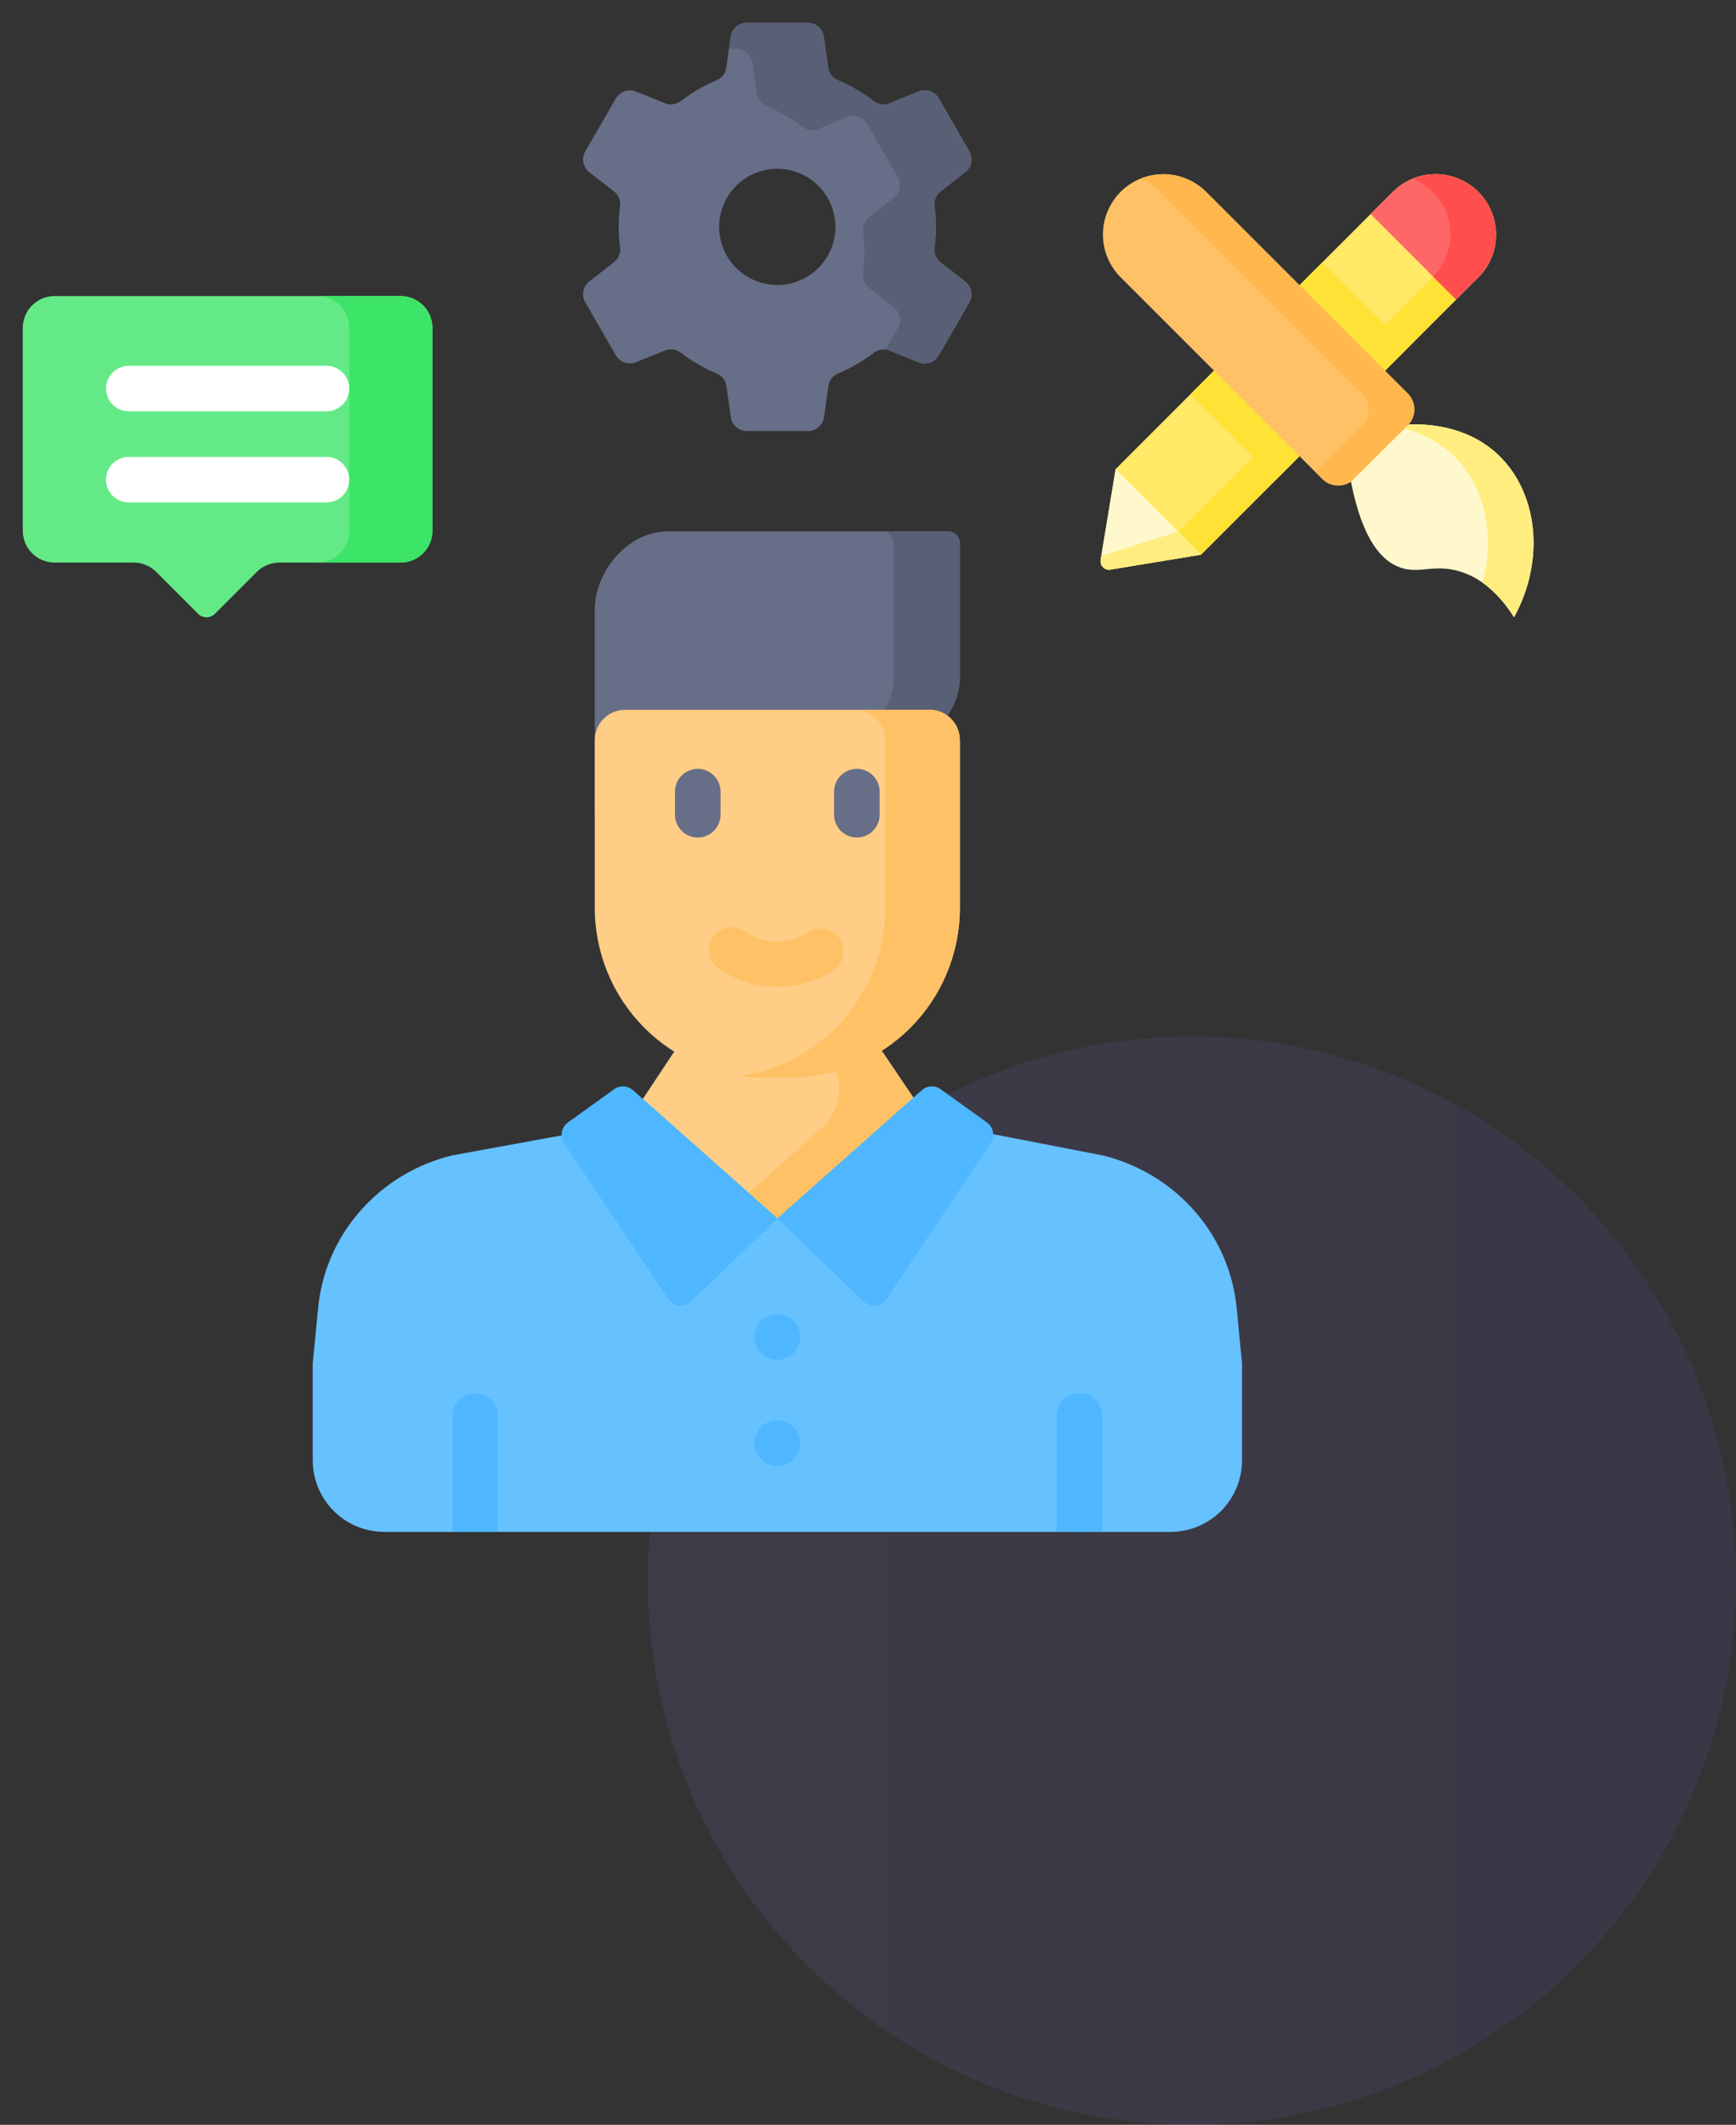 <svg width="67" height="82" viewBox="0 0 67 82" fill="none" xmlns="http://www.w3.org/2000/svg">
<rect x="0" y="0" width="67" height="82" fill="#333333" stroke="none"/>
<circle opacity="0.1" cx="46" cy="61" r="21" fill="url(#paint0_linear_554_158)"/>
<g clip-path="url(#clip0_554_158)">
<path d="M15.462 21.71H10.781C10.456 21.711 10.143 21.84 9.913 22.07L8.296 23.687C8.253 23.73 8.202 23.764 8.147 23.787C8.091 23.811 8.031 23.823 7.971 23.823C7.91 23.823 7.85 23.811 7.794 23.787C7.739 23.764 7.688 23.73 7.645 23.687L6.028 22.07C5.797 21.839 5.483 21.71 5.156 21.71H2.109C1.948 21.71 1.788 21.679 1.639 21.617C1.49 21.556 1.354 21.466 1.24 21.352C1.126 21.238 1.035 21.102 0.973 20.953C0.911 20.804 0.879 20.645 0.879 20.483V12.656C0.879 12.495 0.91 12.334 0.972 12.185C1.034 12.036 1.124 11.9 1.239 11.786C1.353 11.671 1.489 11.581 1.638 11.519C1.788 11.457 1.948 11.425 2.109 11.426H15.469C15.794 11.428 16.105 11.558 16.334 11.789C16.562 12.019 16.691 12.331 16.69 12.656V20.485C16.689 20.811 16.559 21.122 16.329 21.352C16.099 21.581 15.787 21.71 15.462 21.71Z" fill="#63EA86"/>
<path d="M15.462 11.426H12.251C12.412 11.426 12.572 11.458 12.721 11.52C12.87 11.582 13.005 11.673 13.119 11.787C13.233 11.901 13.323 12.037 13.384 12.186C13.446 12.335 13.477 12.495 13.477 12.656V20.485C13.477 20.811 13.348 21.123 13.118 21.353C12.887 21.583 12.575 21.712 12.25 21.712H15.461C15.787 21.712 16.099 21.583 16.329 21.353C16.559 21.123 16.689 20.811 16.689 20.485V12.656C16.689 12.495 16.658 12.335 16.596 12.186C16.535 12.037 16.445 11.901 16.331 11.787C16.217 11.672 16.081 11.582 15.932 11.52C15.783 11.458 15.623 11.426 15.462 11.426Z" fill="#3CE568"/>
<path d="M12.599 15.875H4.97C4.737 15.875 4.513 15.782 4.348 15.618C4.183 15.453 4.091 15.229 4.091 14.996C4.091 14.763 4.183 14.539 4.348 14.375C4.513 14.21 4.737 14.117 4.97 14.117H12.599C12.832 14.117 13.055 14.21 13.22 14.375C13.385 14.539 13.477 14.763 13.477 14.996C13.477 15.229 13.385 15.453 13.22 15.618C13.055 15.782 12.832 15.875 12.599 15.875ZM12.599 19.391H4.97C4.737 19.391 4.513 19.298 4.348 19.133C4.183 18.968 4.091 18.745 4.091 18.512C4.091 18.279 4.183 18.055 4.348 17.89C4.513 17.725 4.737 17.633 4.97 17.633H12.599C12.832 17.633 13.055 17.725 13.22 17.89C13.385 18.055 13.477 18.279 13.477 18.512C13.477 18.745 13.385 18.968 13.22 19.133C13.055 19.298 12.832 19.391 12.599 19.391Z" fill="white"/>
<path d="M37.256 10.867L36.304 10.124C36.219 10.057 36.153 9.969 36.111 9.868C36.07 9.768 36.056 9.658 36.07 9.551C36.139 9.023 36.139 8.488 36.07 7.961C36.056 7.853 36.07 7.743 36.111 7.643C36.153 7.543 36.219 7.454 36.304 7.388L37.256 6.645C37.375 6.552 37.456 6.42 37.485 6.273C37.514 6.125 37.488 5.972 37.413 5.842L36.231 3.793C36.155 3.663 36.035 3.564 35.893 3.515C35.751 3.466 35.595 3.471 35.456 3.527L34.336 3.984C34.235 4.025 34.126 4.039 34.018 4.024C33.91 4.009 33.809 3.966 33.723 3.9C33.3 3.574 32.836 3.305 32.343 3.098C32.243 3.057 32.155 2.991 32.089 2.905C32.022 2.82 31.979 2.718 31.964 2.611L31.796 1.416C31.776 1.267 31.701 1.13 31.588 1.031C31.474 0.933 31.329 0.879 31.179 0.879H28.817C28.667 0.879 28.521 0.933 28.408 1.031C28.294 1.13 28.22 1.267 28.2 1.416L28.032 2.611C28.017 2.718 27.974 2.819 27.909 2.904C27.843 2.99 27.756 3.057 27.656 3.098C27.164 3.303 26.701 3.571 26.279 3.895C26.193 3.963 26.091 4.007 25.983 4.022C25.875 4.038 25.765 4.025 25.664 3.984L24.545 3.532C24.405 3.475 24.25 3.471 24.108 3.52C23.965 3.569 23.845 3.668 23.77 3.798L22.586 5.842C22.511 5.972 22.486 6.125 22.515 6.273C22.543 6.42 22.625 6.552 22.743 6.645L23.695 7.383C23.78 7.45 23.847 7.538 23.888 7.638C23.929 7.739 23.943 7.848 23.929 7.956C23.861 8.484 23.861 9.018 23.929 9.546C23.943 9.654 23.929 9.763 23.888 9.864C23.847 9.964 23.78 10.052 23.695 10.119L22.743 10.862C22.625 10.954 22.544 11.087 22.515 11.234C22.486 11.382 22.511 11.535 22.586 11.665L23.769 13.714C23.844 13.845 23.964 13.943 24.107 13.992C24.249 14.041 24.404 14.037 24.543 13.98L25.663 13.527C25.763 13.487 25.873 13.473 25.98 13.489C26.088 13.504 26.189 13.546 26.276 13.613C26.699 13.939 27.163 14.208 27.656 14.414C27.756 14.455 27.844 14.522 27.911 14.608C27.977 14.694 28.02 14.795 28.036 14.903L28.203 16.097C28.224 16.246 28.298 16.382 28.411 16.481C28.525 16.58 28.67 16.634 28.821 16.634H31.186C31.336 16.634 31.482 16.58 31.595 16.481C31.709 16.382 31.782 16.246 31.803 16.097L31.971 14.903C31.985 14.796 32.027 14.695 32.093 14.609C32.158 14.524 32.244 14.456 32.343 14.414C32.835 14.21 33.298 13.942 33.72 13.618C33.806 13.552 33.908 13.509 34.016 13.494C34.123 13.479 34.233 13.493 34.333 13.533L35.452 13.986C35.592 14.043 35.747 14.046 35.889 13.998C36.032 13.949 36.151 13.85 36.227 13.72L37.41 11.671C37.485 11.541 37.511 11.388 37.483 11.24C37.455 11.092 37.374 10.96 37.256 10.867ZM30 10.998C29.556 10.998 29.122 10.867 28.753 10.62C28.384 10.374 28.096 10.024 27.927 9.614C27.757 9.204 27.712 8.753 27.799 8.318C27.885 7.883 28.099 7.483 28.413 7.169C28.726 6.855 29.126 6.642 29.561 6.555C29.996 6.469 30.448 6.513 30.857 6.683C31.267 6.853 31.618 7.141 31.864 7.51C32.11 7.879 32.242 8.313 32.242 8.756C32.242 9.351 32.005 9.921 31.585 10.341C31.165 10.762 30.594 10.998 30 10.998Z" fill="#676E87"/>
<path d="M37.256 10.867L36.305 10.124C36.219 10.057 36.153 9.969 36.112 9.868C36.071 9.768 36.056 9.658 36.07 9.551C36.139 9.023 36.139 8.488 36.07 7.961C36.056 7.853 36.071 7.743 36.112 7.643C36.153 7.543 36.219 7.454 36.305 7.388L37.256 6.645C37.375 6.552 37.456 6.42 37.485 6.273C37.514 6.125 37.489 5.972 37.413 5.842L36.231 3.793C36.156 3.663 36.036 3.564 35.893 3.515C35.751 3.466 35.596 3.471 35.456 3.527L34.336 3.984C34.235 4.025 34.126 4.039 34.018 4.024C33.911 4.009 33.809 3.966 33.723 3.9C33.3 3.574 32.836 3.305 32.344 3.098C32.243 3.057 32.156 2.991 32.089 2.905C32.023 2.82 31.979 2.718 31.964 2.611L31.797 1.416C31.776 1.267 31.702 1.13 31.588 1.031C31.475 0.933 31.329 0.879 31.179 0.879H28.818C28.667 0.879 28.522 0.933 28.408 1.031C28.295 1.13 28.221 1.267 28.2 1.416L28.137 1.875H28.42C28.571 1.875 28.716 1.929 28.829 2.028C28.943 2.127 29.017 2.263 29.038 2.412L29.206 3.606C29.22 3.713 29.263 3.815 29.33 3.901C29.396 3.986 29.484 4.053 29.584 4.095C30.076 4.299 30.539 4.567 30.962 4.89C31.048 4.957 31.15 5 31.257 5.015C31.365 5.03 31.474 5.016 31.575 4.976L32.695 4.518C32.835 4.461 32.99 4.457 33.132 4.507C33.274 4.556 33.394 4.654 33.469 4.785L34.652 6.833C34.727 6.963 34.753 7.116 34.724 7.264C34.695 7.411 34.614 7.544 34.495 7.636L33.544 8.379C33.458 8.446 33.392 8.534 33.351 8.634C33.31 8.735 33.295 8.844 33.309 8.952C33.378 9.48 33.378 10.014 33.309 10.542C33.295 10.65 33.31 10.759 33.351 10.86C33.392 10.96 33.458 11.048 33.544 11.115L34.495 11.858C34.614 11.951 34.695 12.083 34.724 12.23C34.752 12.378 34.727 12.531 34.652 12.661L34.173 13.491C34.23 13.497 34.285 13.511 34.338 13.532L35.457 13.985C35.597 14.041 35.752 14.045 35.894 13.996C36.036 13.948 36.156 13.849 36.232 13.719L37.414 11.669C37.489 11.539 37.514 11.386 37.486 11.239C37.456 11.091 37.375 10.959 37.256 10.867Z" fill="#595F74"/>
<path d="M57.053 10.702L56.196 11.559L54.329 13.427L51.03 16.725L46.355 21.4L42.853 21.978C42.802 21.987 42.75 21.983 42.7 21.967C42.651 21.951 42.606 21.924 42.57 21.887C42.533 21.851 42.506 21.806 42.49 21.757C42.474 21.708 42.471 21.655 42.479 21.604L43.057 18.103L47.733 13.426L51.03 10.128L53.755 7.404C54.192 6.966 54.786 6.721 55.404 6.721C56.023 6.721 56.616 6.967 57.053 7.404C57.49 7.842 57.736 8.435 57.736 9.053C57.736 9.672 57.49 10.265 57.053 10.702Z" fill="#FFE966"/>
<path d="M57.053 7.404C56.728 7.079 56.315 6.858 55.866 6.767C55.416 6.676 54.95 6.72 54.525 6.893C54.881 7.038 55.196 7.269 55.442 7.565C55.688 7.861 55.856 8.214 55.932 8.591C56.008 8.968 55.99 9.358 55.879 9.727C55.768 10.095 55.567 10.43 55.295 10.702L54.438 11.559L52.571 13.427L49.273 16.725L44.597 21.401L42.487 21.752C42.508 21.829 42.557 21.896 42.624 21.939C42.692 21.983 42.773 21.999 42.852 21.986L46.353 21.409L51.029 16.733L54.328 13.435L56.195 11.567L57.051 10.711C57.269 10.494 57.442 10.236 57.56 9.953C57.678 9.669 57.739 9.365 57.739 9.057C57.739 8.75 57.679 8.446 57.561 8.162C57.443 7.878 57.27 7.62 57.053 7.404Z" fill="#FFE236"/>
<path d="M57.053 10.702L56.196 11.559L52.898 8.26L53.755 7.404C54.193 6.966 54.786 6.721 55.404 6.721C56.023 6.721 56.616 6.967 57.053 7.404C57.491 7.842 57.736 8.435 57.736 9.053C57.736 9.672 57.49 10.265 57.053 10.702Z" fill="#FF6666"/>
<path d="M57.053 7.404C56.729 7.079 56.316 6.858 55.866 6.767C55.417 6.676 54.95 6.72 54.525 6.893C54.879 7.037 55.192 7.266 55.436 7.56C55.681 7.853 55.849 8.202 55.927 8.576C56.005 8.95 55.989 9.338 55.882 9.704C55.775 10.071 55.58 10.406 55.313 10.679L56.193 11.559L57.05 10.702C57.487 10.265 57.734 9.672 57.734 9.054C57.735 8.435 57.49 7.842 57.053 7.404Z" fill="#FF4E4E"/>
<path d="M46.355 21.399L42.853 21.977C42.802 21.985 42.75 21.982 42.7 21.966C42.651 21.95 42.606 21.923 42.57 21.886C42.533 21.85 42.506 21.805 42.49 21.756C42.474 21.706 42.471 21.654 42.479 21.603L43.057 18.102L46.355 21.399Z" fill="#FFF8CC"/>
<path d="M45.491 20.508L42.504 21.456L42.479 21.606C42.471 21.657 42.474 21.709 42.49 21.759C42.506 21.808 42.533 21.852 42.57 21.889C42.606 21.926 42.651 21.953 42.701 21.969C42.75 21.985 42.802 21.988 42.853 21.98L46.355 21.402L45.491 20.508Z" fill="#FFED80"/>
<path d="M45.95 15.211L51.032 10.131L54.331 13.43L49.248 18.511L45.95 15.211Z" fill="#FFE236"/>
<path d="M43.25 7.404C42.813 7.841 42.567 8.434 42.567 9.052C42.567 9.671 42.813 10.264 43.25 10.701L51.035 18.485C51.198 18.647 51.419 18.739 51.648 18.739C51.879 18.739 52.099 18.647 52.262 18.485L54.333 16.414C54.495 16.251 54.587 16.031 54.587 15.801C54.587 15.571 54.495 15.35 54.333 15.187L46.548 7.404C46.111 6.966 45.517 6.721 44.899 6.721C44.281 6.721 43.688 6.966 43.25 7.404Z" fill="#FFC166"/>
<path d="M54.333 15.188L46.548 7.404C46.224 7.08 45.811 6.858 45.361 6.767C44.912 6.676 44.445 6.72 44.02 6.892C44.309 7.01 44.57 7.184 44.79 7.404L52.575 15.188C52.737 15.351 52.829 15.571 52.829 15.801C52.829 16.031 52.737 16.252 52.575 16.415L50.769 18.221L51.035 18.485C51.198 18.648 51.419 18.739 51.649 18.739C51.879 18.739 52.099 18.648 52.262 18.485L54.333 16.415C54.495 16.252 54.587 16.031 54.587 15.801C54.587 15.571 54.495 15.351 54.333 15.188Z" fill="#FFB74E"/>
<path d="M52.139 18.589C52.593 20.902 53.368 21.671 54.049 21.905C54.779 22.155 55.326 21.766 56.291 22.038C57.318 22.328 58.002 23.14 58.433 23.823C59.673 21.559 59.333 18.943 57.779 17.512C56.561 16.39 54.983 16.353 54.363 16.383" fill="#FFF8CC"/>
<path d="M57.779 17.512C56.561 16.39 54.983 16.353 54.363 16.383L54.201 16.544C54.879 16.71 55.505 17.042 56.022 17.511C57.276 18.666 57.739 20.594 57.219 22.485C57.707 22.848 58.12 23.302 58.434 23.822C59.673 21.563 59.333 18.943 57.779 17.512Z" fill="#FFED80"/>
<path d="M47.935 52.617V56.357C47.935 57.09 47.644 57.792 47.126 58.311C46.608 58.829 45.905 59.12 45.172 59.12H14.828C14.096 59.118 13.395 58.827 12.878 58.309C12.361 57.791 12.071 57.09 12.07 56.358V52.617L12.278 50.476C12.283 50.414 12.29 50.352 12.299 50.29C12.643 47.515 14.715 45.263 17.432 44.593L24.186 43.359L30 34.594L35.883 43.295L42.574 44.594C45.291 45.264 47.362 47.516 47.707 50.291C47.716 50.353 47.723 50.416 47.728 50.477L47.935 52.617Z" fill="#66C1FF"/>
<path d="M24.812 42.411L30 34.594L35.252 42.36L30 47.02L24.812 42.411Z" fill="#FFCD85"/>
<path d="M30 34.594L28.9 36.253L32.037 40.898C32.311 41.304 32.429 41.796 32.367 42.282C32.306 42.769 32.07 43.216 31.704 43.541L28.891 46.039L30.002 47.026L35.252 42.366L30 34.594Z" fill="#FFC166"/>
<path d="M42.539 54.649V59.122H40.781V54.649C40.781 54.416 40.874 54.192 41.039 54.028C41.203 53.863 41.427 53.77 41.66 53.77C41.893 53.77 42.117 53.863 42.282 54.028C42.447 54.192 42.539 54.416 42.539 54.649ZM19.219 54.649V59.122H17.461V54.649C17.461 54.416 17.553 54.192 17.718 54.028C17.883 53.863 18.107 53.77 18.34 53.77C18.573 53.77 18.797 53.863 18.961 54.028C19.126 54.192 19.219 54.416 19.219 54.649ZM34.219 50.122L38.234 44.12C38.318 43.994 38.35 43.84 38.323 43.69C38.296 43.541 38.212 43.408 38.09 43.319L36.306 42.036C36.198 41.958 36.067 41.92 35.934 41.927C35.801 41.933 35.674 41.985 35.575 42.074L30 47.021L33.323 50.219C33.385 50.279 33.459 50.324 33.541 50.352C33.622 50.38 33.708 50.39 33.794 50.38C33.879 50.371 33.962 50.343 34.035 50.298C34.108 50.254 34.171 50.194 34.219 50.122Z" fill="#4EB7FF"/>
<path d="M25.788 50.122L21.773 44.12C21.689 43.994 21.657 43.84 21.684 43.69C21.711 43.541 21.795 43.408 21.918 43.319L23.7 42.036C23.808 41.958 23.939 41.92 24.072 41.927C24.205 41.933 24.332 41.985 24.431 42.074L30.006 47.021L26.681 50.219C26.619 50.279 26.546 50.324 26.464 50.351C26.383 50.379 26.297 50.388 26.212 50.379C26.127 50.37 26.045 50.342 25.972 50.298C25.898 50.253 25.836 50.193 25.788 50.122Z" fill="#4EB7FF"/>
<path d="M34.226 28.773L22.955 31.417V23.527C22.955 22.067 24.218 20.506 25.775 20.506H36.585C36.646 20.506 36.706 20.518 36.761 20.541C36.817 20.564 36.868 20.598 36.911 20.641C36.954 20.683 36.987 20.734 37.011 20.79C37.034 20.846 37.046 20.906 37.046 20.966V26.133C37.046 27.59 35.782 28.773 34.226 28.773Z" fill="#676E87"/>
<path d="M36.585 20.508H34.027C34.087 20.508 34.147 20.52 34.203 20.543C34.259 20.566 34.309 20.6 34.352 20.643C34.395 20.686 34.429 20.736 34.452 20.792C34.475 20.848 34.486 20.908 34.486 20.968V26.133C34.486 27.592 33.224 28.775 31.674 28.775L22.955 30.82V31.42L34.226 28.777C35.782 28.777 37.046 27.593 37.046 26.134V20.966C37.045 20.844 36.996 20.728 36.91 20.642C36.824 20.556 36.707 20.508 36.585 20.508Z" fill="#595F74"/>
<path d="M24.127 27.393H35.874C36.185 27.393 36.483 27.516 36.703 27.736C36.922 27.956 37.046 28.254 37.046 28.564V35.039C37.046 36.776 36.356 38.442 35.127 39.67C33.899 40.899 32.233 41.589 30.496 41.589H29.505C27.768 41.589 26.102 40.899 24.873 39.67C23.645 38.442 22.955 36.776 22.955 35.039V28.564C22.955 28.254 23.078 27.956 23.298 27.736C23.518 27.516 23.816 27.393 24.127 27.393Z" fill="#FFCD85"/>
<path d="M35.873 27.393H32.994C33.304 27.393 33.603 27.516 33.822 27.736C34.042 27.956 34.166 28.254 34.166 28.564V35.039C34.166 36.612 33.599 38.133 32.57 39.323C31.541 40.513 30.117 41.293 28.561 41.52C28.873 41.565 29.188 41.588 29.504 41.589H30.495C32.232 41.589 33.898 40.899 35.127 39.67C36.355 38.442 37.045 36.776 37.045 35.039V28.564C37.045 28.254 36.922 27.956 36.702 27.736C36.482 27.516 36.184 27.393 35.873 27.393Z" fill="#FFC166"/>
<path d="M30 38.086H29.932C29.185 38.073 28.457 37.846 27.835 37.434C27.727 37.376 27.633 37.296 27.558 37.199C27.483 37.102 27.429 36.991 27.399 36.873C27.37 36.754 27.365 36.63 27.386 36.51C27.407 36.389 27.453 36.275 27.52 36.173C27.588 36.071 27.677 35.985 27.78 35.919C27.883 35.853 27.999 35.81 28.119 35.791C28.24 35.773 28.364 35.78 28.482 35.812C28.6 35.844 28.71 35.9 28.805 35.977C29.161 36.213 29.579 36.338 30.006 36.338C30.433 36.338 30.85 36.213 31.206 35.977C31.401 35.851 31.637 35.808 31.864 35.855C32.09 35.903 32.289 36.038 32.416 36.231C32.544 36.425 32.59 36.661 32.545 36.888C32.499 37.115 32.366 37.315 32.174 37.444C31.527 37.864 30.772 38.087 30 38.086Z" fill="#FFC166"/>
<path d="M33.07 32.322C32.837 32.322 32.614 32.229 32.449 32.064C32.284 31.899 32.191 31.676 32.191 31.443V30.551C32.191 30.318 32.284 30.094 32.449 29.929C32.614 29.765 32.837 29.672 33.07 29.672C33.303 29.672 33.527 29.765 33.692 29.929C33.857 30.094 33.949 30.318 33.949 30.551V31.443C33.949 31.676 33.857 31.899 33.692 32.064C33.527 32.229 33.303 32.322 33.07 32.322ZM26.93 32.322C26.697 32.322 26.473 32.229 26.308 32.064C26.143 31.899 26.051 31.676 26.051 31.443V30.551C26.051 30.318 26.143 30.094 26.308 29.929C26.473 29.765 26.697 29.672 26.93 29.672C27.163 29.672 27.386 29.765 27.551 29.929C27.716 30.094 27.809 30.318 27.809 30.551V31.443C27.809 31.676 27.716 31.899 27.551 32.064C27.386 32.229 27.163 32.322 26.93 32.322Z" fill="#676E87"/>
<path d="M30 52.477C30.485 52.477 30.879 52.083 30.879 51.598C30.879 51.112 30.485 50.719 30 50.719C29.515 50.719 29.121 51.112 29.121 51.598C29.121 52.083 29.515 52.477 30 52.477Z" fill="#4EB7FF"/>
<path d="M30 56.57C30.485 56.57 30.879 56.177 30.879 55.691C30.879 55.206 30.485 54.812 30 54.812C29.515 54.812 29.121 55.206 29.121 55.691C29.121 56.177 29.515 56.57 30 56.57Z" fill="#4EB7FF"/>
</g>
<defs>
<linearGradient id="paint0_linear_554_158" x1="24.485" y1="58.375" x2="67.007" y2="58.503" gradientUnits="userSpaceOnUse">
<stop stop-color="#9686F8"/>
<stop offset="1" stop-color="#735FEF"/>
</linearGradient>
<clipPath id="clip0_554_158">
<rect width="60" height="60" fill="white"/>
</clipPath>
</defs>
</svg>
